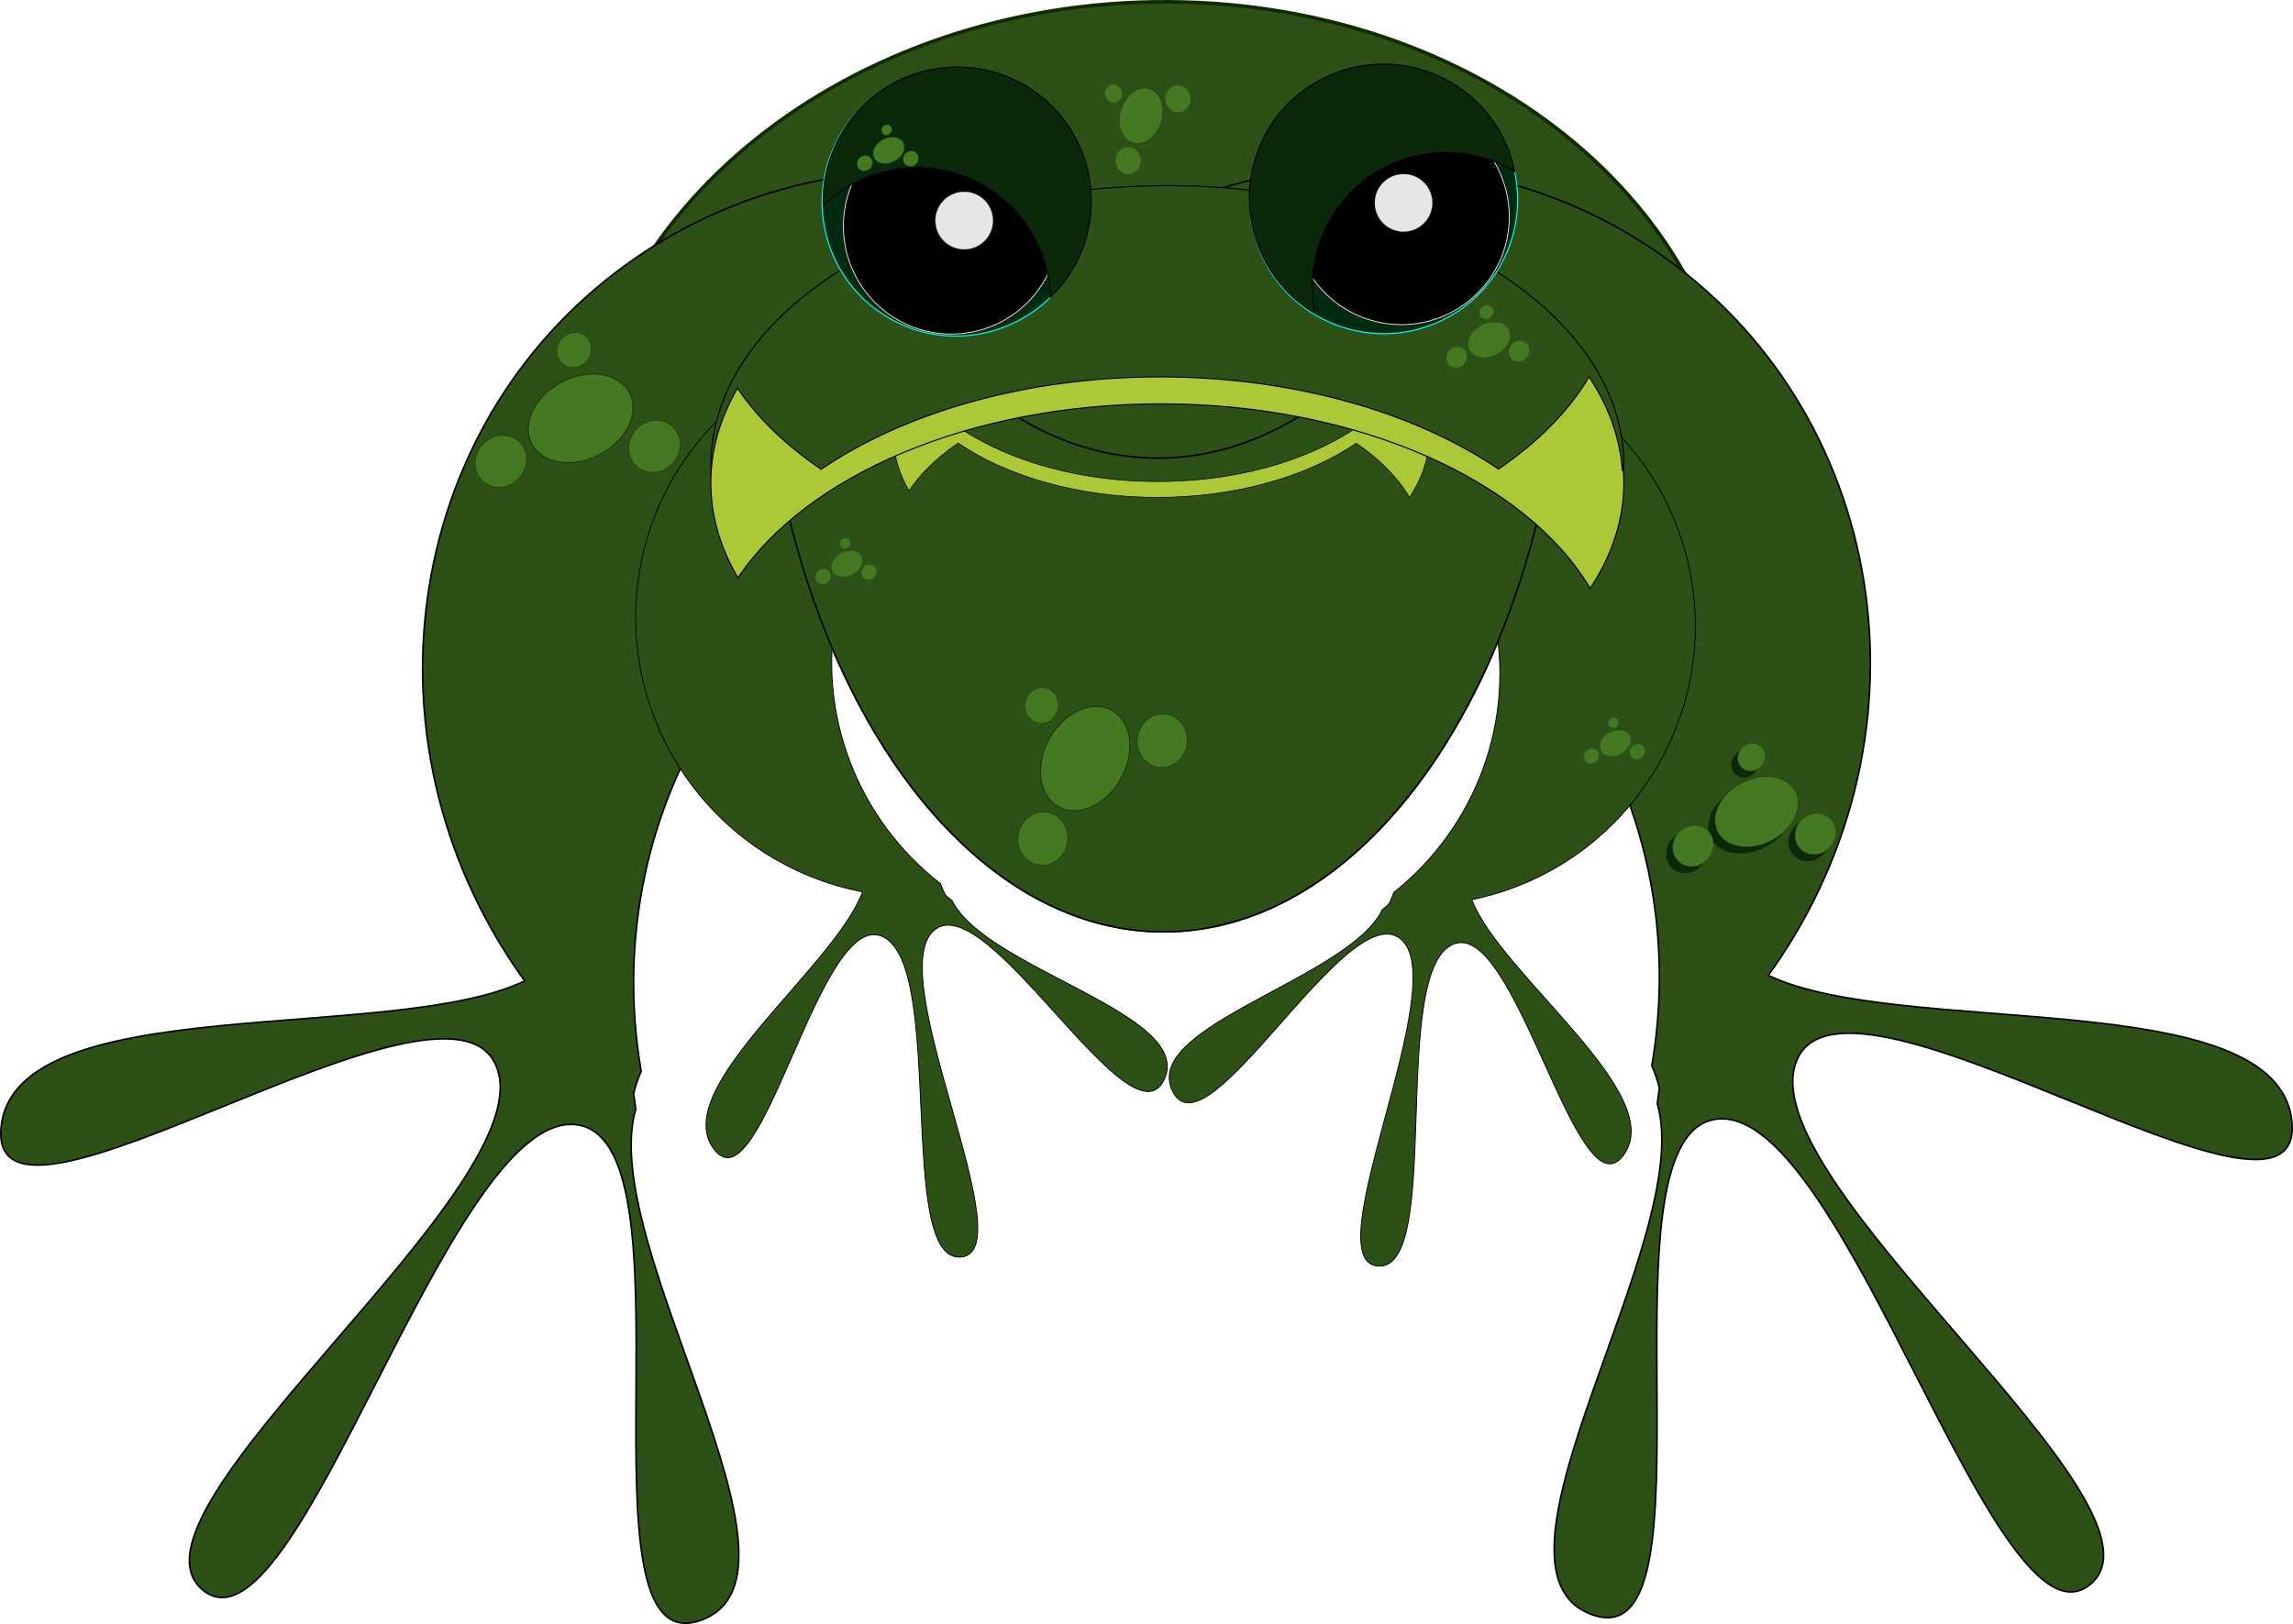 <?xml version="1.0" encoding="UTF-8" standalone="no"?>
<!-- Created with Inkscape (http://www.inkscape.org/) -->
<svg xmlns:dc="http://purl.org/dc/elements/1.1/" xmlns:cc="http://creativecommons.org/ns#" xmlns:rdf="http://www.w3.org/1999/02/22-rdf-syntax-ns#" xmlns:svg="http://www.w3.org/2000/svg" xmlns="http://www.w3.org/2000/svg" xmlns:sodipodi="http://sodipodi.sourceforge.net/DTD/sodipodi-0.dtd" xmlns:inkscape="http://www.inkscape.org/namespaces/inkscape" width="4986.67" height="3532.675" id="svg2" sodipodi:version="0.32" inkscape:version="0.46" version="1.0" sodipodi:docname="frog.svg" inkscape:output_extension="org.inkscape.output.svg.inkscape" inkscape:export-filename="C:\Documents and Settings\Administrador.DESKTOP\Escritorio\frog.png" inkscape:export-xdpi="6.5127115" inkscape:export-ydpi="6.5127115">
  <defs id="defs4">
    <inkscape:perspective sodipodi:type="inkscape:persp3d" inkscape:vp_x="0 : 526.18109 : 1" inkscape:vp_y="0 : 1000 : 0" inkscape:vp_z="744.09448 : 526.18109 : 1" inkscape:persp3d-origin="372.04724 : 350.78739 : 1" id="perspective10"/>
    <filter inkscape:collect="always" id="filter3542" x="-0.375" width="1.749" y="-0.375" height="1.749">
      <feGaussianBlur inkscape:collect="always" stdDeviation="91.378" id="feGaussianBlur3544"/>
    </filter>
    <filter inkscape:collect="always" id="filter3990" x="-0.25" width="1.5" y="-0.31" height="1.621">
      <feGaussianBlur inkscape:collect="always" stdDeviation="104.414" id="feGaussianBlur3992"/>
    </filter>
    <filter inkscape:collect="always" id="filter4088" x="-0.116" width="1.231" y="-0.144" height="1.287">
      <feGaussianBlur inkscape:collect="always" stdDeviation="48.292" id="feGaussianBlur4090"/>
    </filter>
    <filter inkscape:collect="always" id="filter4146">
      <feGaussianBlur inkscape:collect="always" stdDeviation="23.29" id="feGaussianBlur4148"/>
    </filter>
    <filter inkscape:collect="always" id="filter4200">
      <feGaussianBlur inkscape:collect="always" stdDeviation="22.421" id="feGaussianBlur4202"/>
    </filter>
    <filter inkscape:collect="always" id="filter4548" x="-0.083" width="1.165" y="-0.102" height="1.204">
      <feGaussianBlur inkscape:collect="always" stdDeviation="57.776" id="feGaussianBlur4550"/>
    </filter>
  </defs>
  <sodipodi:namedview id="base" pagecolor="#ffffff" bordercolor="#666666" borderopacity="1.0" inkscape:pageopacity="0.0" inkscape:pageshadow="2" inkscape:zoom="0.11011236" inkscape:cx="3793.0603" inkscape:cy="1806.2346" inkscape:document-units="px" inkscape:current-layer="layer1" showgrid="false" showguides="true" inkscape:guide-bbox="true" inkscape:window-width="1440" inkscape:window-height="830" inkscape:window-x="-4" inkscape:window-y="-4"/>
  <g inkscape:label="Capa 1" inkscape:groupmode="layer" id="layer1" transform="translate(2141.702,144.753)">
    <g id="g4895" inkscape:export-filename="C:\Documents and Settings\Administrador.DESKTOP\Escritorio\frog.png" inkscape:export-xdpi="6" inkscape:export-ydpi="6">
      <path id="path4875" d="M -824.537,1217.251 C -680.671,764.795 -175.292,430.466 417.69,433.562 C 971.935,436.456 1436.212,733.283 1595.093,1142.637 C 1619.869,1064.681 1634.037,983.232 1635.951,899.385 C 1648.97,328.827 1095.227,-137.178 400.035,-140.807 C -295.158,-144.437 -869.927,315.674 -882.948,886.233 C -885.585,1001.835 -864.889,1113.209 -824.537,1217.251 z" style="opacity:1;fill:#2d5016;fill-opacity:1;stroke:#112b00;stroke-width:7.849;stroke-miterlimit:4;stroke-dasharray:none;stroke-dashoffset:0;stroke-opacity:1"/>
      <path style="fill:#2d5016;fill-opacity:1;stroke:#000000;stroke-width:3.464;stroke-miterlimit:4;stroke-dasharray:none;stroke-dashoffset:0;stroke-opacity:1;filter:url(#filter4548)" d="M 933.441,524.961 C 781.886,729.09 587.787,851.742 376.269,851.742 C 179.303,851.742 -2.579,745.373 -149.048,565.908 C -258.722,656.722 -357.543,773.022 -441.864,909.407 C -324.226,1474.952 3.412,1882.186 388.87,1882.186 C 790.073,1882.186 1128.664,1441.003 1232.992,839.326 C 1145.343,712.574 1044.342,606.083 933.441,524.961 z" id="path4446"/>
      <g transform="matrix(0.15,0.421,-0.384,0.164,17.694,2272.714)" id="g3722" style="fill:#447821">
        <path sodipodi:type="arc" style="opacity:1;fill:#447821;fill-opacity:1;stroke:#112b00;stroke-width:2.4;stroke-miterlimit:4;stroke-dasharray:none;stroke-dashoffset:0;stroke-opacity:1" id="path3724" sodipodi:cx="-1734.5918" sodipodi:cy="800.41705" sodipodi:rx="172.55103" sodipodi:ry="222.5" d="M -1562.041,800.417 A 172.551,222.5 0 1 1 -1907.143,800.417 A 172.551,222.5 0 1 1 -1562.041,800.417 z" transform="matrix(1.156,0,0,1.285,-1870.458,-314.782)"/>
        <path transform="matrix(0.713,0,0,0.616,-2598.882,687.913)" d="M -1562.041,800.417 A 172.551,222.5 0 1 1 -1907.143,800.417 A 172.551,222.5 0 1 1 -1562.041,800.417 z" sodipodi:ry="222.5" sodipodi:rx="172.55103" sodipodi:cy="800.41705" sodipodi:cx="-1734.5918" id="path3726" style="opacity:1;fill:#447821;fill-opacity:1;stroke:#112b00;stroke-width:2.4;stroke-miterlimit:4;stroke-dasharray:none;stroke-dashoffset:0;stroke-opacity:1" sodipodi:type="arc"/>
        <path sodipodi:type="arc" style="opacity:1;fill:#447821;fill-opacity:1;stroke:#112b00;stroke-width:2.4;stroke-miterlimit:4;stroke-dasharray:none;stroke-dashoffset:0;stroke-opacity:1" id="path3728" sodipodi:cx="-1734.5918" sodipodi:cy="800.41705" sodipodi:rx="172.55103" sodipodi:ry="222.5" d="M -1562.041,800.417 A 172.551,222.5 0 1 1 -1907.143,800.417 A 172.551,222.5 0 1 1 -1562.041,800.417 z" transform="matrix(0.713,0,0,0.616,-2371.841,-93.107)"/>
        <path transform="matrix(0.478,0,0,0.412,-3365.793,296.687)" d="M -1562.041,800.417 A 172.551,222.5 0 1 1 -1907.143,800.417 A 172.551,222.5 0 1 1 -1562.041,800.417 z" sodipodi:ry="222.5" sodipodi:rx="172.55103" sodipodi:cy="800.41705" sodipodi:cx="-1734.5918" id="path3730" style="opacity:1;fill:#447821;fill-opacity:1;stroke:#112b00;stroke-width:2.4;stroke-miterlimit:4;stroke-dasharray:none;stroke-dashoffset:0;stroke-opacity:1" sodipodi:type="arc"/>
      </g>
      <path style="fill:#2d5016;fill-opacity:1;stroke:#000000;stroke-width:3.471;stroke-miterlimit:4;stroke-dasharray:none;stroke-dashoffset:0;stroke-opacity:1" d="M 12.597,571.915 C 395.437,176.33 1008.287,93.577 1459.98,402.312 C 1962.735,745.947 2076.382,1445.165 1713.703,1963.063 C 1710.459,1967.696 1707.164,1972.286 1703.866,1976.858 C 1992.98,2115.407 2813.792,1993.165 2842.573,2295.453 C 2872.441,2609.171 1878.486,1903.34 1766.416,2160.287 C 1653.136,2420.008 2610.609,3133.145 2403.61,3302.046 C 2198.822,3469.143 1874.076,2272.484 1597.366,2289.108 C 1317.67,2305.911 1607.888,3473.648 1319.574,3367.161 C 1048.861,3267.174 1547.916,2547.189 1462.374,2255.679 L 1467.041,2221.941 C 1467.011,2221.965 1466.991,2222.003 1466.96,2222.026 C 1463.274,2205.835 1457.78,2189.493 1450.547,2173.308 C 1521.62,1759.697 1361.16,1331.238 1001.132,1085.157 C 607.249,815.937 90.807,844.495 -288.783,1118.512 C -255.585,979.465 -195.663,843.382 -107.842,717.975 C -71.007,665.376 -30.681,616.634 12.597,571.915 z" id="path3646"/>
      <path id="path3583" d="M 690.668,584.079 C 307.828,188.494 -305.022,105.741 -756.715,414.475 C -1259.469,758.11 -1373.116,1457.328 -1010.438,1975.226 C -1007.194,1979.859 -1003.899,1984.45 -1000.601,1989.022 C -1289.715,2127.57 -2110.527,2005.329 -2139.307,2307.617 C -2169.175,2621.334 -1175.221,1915.503 -1063.15,2172.45 C -949.87,2432.171 -1907.343,3145.308 -1700.344,3314.209 C -1495.556,3481.307 -1170.811,2284.647 -894.101,2301.271 C -614.404,2318.075 -904.623,3485.811 -616.308,3379.324 C -345.595,3279.338 -844.651,2559.352 -759.109,2267.843 L -763.776,2234.104 C -763.745,2234.128 -763.725,2234.166 -763.694,2234.19 C -760.009,2217.998 -754.515,2201.656 -747.282,2185.472 C -818.355,1771.861 -657.895,1343.402 -297.866,1097.321 C 96.016,828.1 612.458,856.658 992.049,1130.675 C 958.851,991.628 898.928,855.545 811.107,730.139 C 774.273,677.54 733.946,628.797 690.668,584.079 z" style="fill:#2d5016;fill-opacity:1;stroke:#000000;stroke-width:3.471;stroke-miterlimit:4;stroke-dasharray:none;stroke-dashoffset:0;stroke-opacity:1"/>
      <path style="fill:#2d5016;fill-opacity:1;stroke:#000000;stroke-width:1.877;stroke-miterlimit:4;stroke-dasharray:none;stroke-dashoffset:0;stroke-opacity:1" d="M -125.837,592.357 C -417.993,579.972 -684.748,779.745 -746.409,1074.472 C -815.041,1402.517 -603.697,1724.608 -274.679,1793.443 C -271.737,1794.059 -268.789,1794.638 -265.847,1795.209 C -326.872,1960.294 -688.31,2223.307 -589.086,2354.824 C -486.11,2491.314 -360.082,1832.21 -223.04,1892.139 C -84.52,1952.716 -193.8,2600.878 -52.254,2589.628 C 87.781,2578.498 -223.644,1977.789 -110.771,1879.316 C 3.321,1779.779 317.517,2355.836 389.934,2203.844 C 457.931,2061.131 2.514,1963.484 -70.867,1814.706 L -84.983,1803.02 C -84.962,1803.018 -84.941,1803.025 -84.92,1803.023 C -89.408,1795.164 -93.252,1786.558 -96.367,1777.355 C -274.765,1639.358 -369.214,1407.493 -320.067,1172.577 C -266.297,915.57 -56.535,730.798 189.995,695.923 C 126.43,653.065 53.632,621.542 -26.038,604.874 C -59.454,597.883 -92.81,593.757 -125.837,592.357 z" id="path3642"/>
      <path id="path3644" d="M 904.308,611.221 C 1196.291,595.248 1465.48,791.729 1530.757,1085.676 C 1603.413,1412.853 1396.042,1737.517 1067.895,1810.388 C 1064.96,1811.04 1062.02,1811.656 1059.086,1812.263 C 1122.133,1976.586 1486.776,2235.138 1389.175,2367.865 C 1287.883,2505.609 1153.767,1848.103 1017.473,1909.712 C 879.707,1971.986 996.941,2618.756 855.268,2609.245 C 715.107,2599.837 1019.129,1995.348 905.054,1898.268 C 789.748,1800.141 482.653,2380.014 408.373,2228.923 C 338.628,2087.057 792.812,1983.821 864.36,1834.153 L 878.331,1822.295 C 878.31,1822.293 878.289,1822.301 878.268,1822.299 C 882.659,1814.386 886.397,1805.733 889.399,1796.492 C 1066.088,1656.314 1157.682,1423.306 1105.652,1189.011 C 1048.729,932.685 836.713,750.503 589.772,718.659 C 652.806,675.024 725.212,642.609 804.671,624.963 C 837.999,617.562 871.302,613.027 904.308,611.221 z" style="fill:#2d5016;fill-opacity:1;stroke:#000000;stroke-width:1.877;stroke-miterlimit:4;stroke-dasharray:none;stroke-dashoffset:0;stroke-opacity:1"/>
      <path id="path3572" d="M 933.441,524.961 C 781.886,729.09 587.787,851.742 376.269,851.742 C 179.303,851.742 -2.579,745.373 -149.048,565.908 C -258.722,656.722 -357.543,773.022 -441.864,909.407 C -324.226,1474.952 3.412,1882.186 388.87,1882.186 C 790.073,1882.186 1128.664,1441.003 1232.992,839.326 C 1145.343,712.574 1044.342,606.083 933.441,524.961 z" style="fill:#2d5016;fill-opacity:1;stroke:#000000;stroke-width:3.464;stroke-miterlimit:4;stroke-dasharray:none;stroke-dashoffset:0;stroke-opacity:1"/>
      <path style="fill:#abc837;fill-opacity:1;stroke:#000000;stroke-width:1.411;stroke-miterlimit:4;stroke-dasharray:none;stroke-dashoffset:0;stroke-opacity:1" d="M 923.653,937.308 C 897.674,893.373 858.03,853.433 807.898,819.422 C 701.091,891.739 546.739,937.198 375.183,937.198 C 203.425,937.198 48.92,891.631 -57.9,819.165 C -102.61,849.439 -138.976,884.418 -164.802,922.743 C -186.916,884.999 -198.985,844.327 -198.985,801.936 C -198.985,759.18 -186.712,718.173 -164.233,680.155 C -77.189,810.663 132.074,902.703 376.193,902.703 C 628.57,902.703 843.695,804.334 925.031,666.783 C 952.84,708.486 968.178,754.123 968.178,801.936 C 968.178,809.954 967.741,817.909 966.892,825.796 C 966.748,822.828 966.563,819.872 966.304,816.924 C 963.486,859.369 948.585,899.921 923.653,937.308 z" id="path3588"/>
      <path style="fill:#2d5016;fill-opacity:1;stroke:#000000;stroke-width:2.4;stroke-miterlimit:4;stroke-dasharray:none;stroke-dashoffset:0;stroke-opacity:1" d="M 397.036,258.999 C -151.021,258.999 -595.807,531.63 -595.807,867.561 C -595.807,875.917 -595.509,884.224 -594.964,892.499 C -589.595,831.773 -569.664,773.41 -537.307,718.686 C -493.29,784.683 -430.913,844.897 -354.057,896.936 C -172.322,773.649 90.541,696.124 382.755,696.124 C 674.627,696.124 937.229,773.465 1118.943,896.499 C 1204.234,838.634 1271.681,770.684 1315.88,695.936 C 1358.297,759.545 1383.648,828.537 1388.443,900.749 C 1389.408,889.763 1389.911,878.693 1389.911,867.561 C 1389.911,531.63 945.094,258.999 397.036,258.999 z" id="path3576"/>
      <g transform="matrix(0.477,0.879,-0.879,0.477,1130.379,-250.19)" id="g3546">
        <path id="path2394" d="M 349.054,197.205 C 509.922,197.205 640.491,327.774 640.491,488.643 C 640.491,649.511 509.922,780.08 349.054,780.08 C 294.473,780.08 243.397,765.037 199.71,738.893 C 319.183,702.503 406.21,591.402 406.21,460.08 C 406.21,353.786 349.199,260.739 264.116,209.83 C 290.997,201.643 319.507,197.205 349.054,197.205 z" style="opacity:1;fill:#002b11;fill-opacity:1;stroke:#00ffff;stroke-width:2.4;stroke-miterlimit:4;stroke-dasharray:none;stroke-dashoffset:0;stroke-opacity:1"/>
        <path transform="matrix(0.805,0,0,0.805,303.433,361.249)" d="M 411.429,138.076 A 291.429,291.429 0 1 1 -171.429,138.076 A 291.429,291.429 0 1 1 411.429,138.076 z" sodipodi:ry="291.42856" sodipodi:rx="291.42856" sodipodi:cy="138.07646" sodipodi:cx="120" id="path2389" style="opacity:1;fill:#000000;fill-opacity:1;stroke:#ffd5d5;stroke-width:2.4;stroke-miterlimit:4;stroke-dasharray:none;stroke-dashoffset:0;stroke-opacity:1" sodipodi:type="arc"/>
        <path style="opacity:1;fill:#0b280b;fill-opacity:1;stroke:#000000;stroke-width:2.4;stroke-miterlimit:4;stroke-dasharray:none;stroke-dashoffset:0;stroke-opacity:1" d="M 345.719,196.062 C 184.85,196.062 54.281,326.631 54.281,487.5 C 54.281,648.369 184.85,778.938 345.719,778.938 C 400.3,778.938 451.375,763.894 495.062,737.75 C 375.59,701.36 288.562,590.26 288.562,458.938 C 288.562,352.643 345.573,259.596 430.656,208.688 C 403.776,200.5 375.265,196.062 345.719,196.062 z" id="path2387"/>
        <path sodipodi:type="arc" style="opacity:1;fill:#e6e6e6;fill-opacity:1;stroke:#ffd5d5;stroke-width:2.4;stroke-miterlimit:4;stroke-dasharray:none;stroke-dashoffset:0;stroke-opacity:1;filter:url(#filter3542)" id="path3284" sodipodi:cx="120" sodipodi:cy="138.07646" sodipodi:rx="291.42856" sodipodi:ry="291.42856" d="M 411.429,138.076 A 291.429,291.429 0 1 1 -171.429,138.076 A 291.429,291.429 0 1 1 411.429,138.076 z" transform="matrix(0.214,0,0,0.214,350.032,424.24)"/>
      </g>
      <g id="g3552" transform="matrix(-0.484,0.875,-0.875,-0.484,534.033,225.916)">
        <path style="opacity:1;fill:#002b11;fill-opacity:1;stroke:#00ffff;stroke-width:2.4;stroke-miterlimit:4;stroke-dasharray:none;stroke-dashoffset:0;stroke-opacity:1" d="M 349.054,197.205 C 509.922,197.205 640.491,327.774 640.491,488.643 C 640.491,649.511 509.922,780.08 349.054,780.08 C 294.473,780.08 243.397,765.037 199.71,738.893 C 319.183,702.503 406.21,591.402 406.21,460.08 C 406.21,353.786 349.199,260.739 264.116,209.83 C 290.997,201.643 319.507,197.205 349.054,197.205 z" id="path3554"/>
        <path sodipodi:type="arc" style="opacity:1;fill:#000000;fill-opacity:1;stroke:#ffd5d5;stroke-width:2.4;stroke-miterlimit:4;stroke-dasharray:none;stroke-dashoffset:0;stroke-opacity:1" id="path3556" sodipodi:cx="120" sodipodi:cy="138.07646" sodipodi:rx="291.42856" sodipodi:ry="291.42856" d="M 411.429,138.076 A 291.429,291.429 0 1 1 -171.429,138.076 A 291.429,291.429 0 1 1 411.429,138.076 z" transform="matrix(0.805,0,0,0.805,303.433,361.249)"/>
        <path id="path3558" d="M 345.719,196.062 C 184.85,196.062 54.281,326.631 54.281,487.5 C 54.281,648.369 184.85,778.938 345.719,778.938 C 400.3,778.938 451.375,763.894 495.062,737.75 C 375.59,701.36 288.562,590.26 288.562,458.938 C 288.562,352.643 345.573,259.596 430.656,208.688 C 403.776,200.5 375.265,196.062 345.719,196.062 z" style="opacity:1;fill:#0b280b;fill-opacity:1;stroke:#000000;stroke-width:2.4;stroke-miterlimit:4;stroke-dasharray:none;stroke-dashoffset:0;stroke-opacity:1"/>
        <path transform="matrix(0.214,0,0,0.214,350.032,424.24)" d="M 411.429,138.076 A 291.429,291.429 0 1 1 -171.429,138.076 A 291.429,291.429 0 1 1 411.429,138.076 z" sodipodi:ry="291.42856" sodipodi:rx="291.42856" sodipodi:cy="138.07646" sodipodi:cx="120" id="path3560" style="opacity:1;fill:#e6e6e6;fill-opacity:1;stroke:#ffd5d5;stroke-width:2.4;stroke-miterlimit:4;stroke-dasharray:none;stroke-dashoffset:0;stroke-opacity:1;filter:url(#filter3542)" sodipodi:type="arc"/>
      </g>
      <path id="path3574" d="M 1314.05,674.849 C 1269.85,749.597 1202.404,817.548 1117.112,875.412 C 935.399,752.378 672.796,675.037 380.925,675.037 C 88.71,675.037 -174.152,752.562 -355.888,875.849 C -431.955,824.344 -493.825,764.833 -537.763,699.631 C -575.385,763.845 -595.919,833.041 -595.919,905.162 C -595.919,977.903 -575.038,1047.669 -536.794,1112.35 C -388.705,890.314 -32.681,733.724 382.643,733.724 C 812.018,733.725 1178.015,901.081 1316.393,1135.1 C 1363.706,1064.149 1389.8,986.507 1389.8,905.162 C 1389.8,891.521 1389.056,877.987 1387.612,864.568 C 1387.368,869.617 1387.053,874.646 1386.612,879.662 C 1381.818,807.45 1356.466,738.458 1314.05,674.849 z" style="fill:#abc837;fill-opacity:1;stroke:#000000;stroke-width:2.4;stroke-miterlimit:4;stroke-dasharray:none;stroke-dashoffset:0;stroke-opacity:1"/>
      <g transform="matrix(0.15,0.421,-0.384,0.164,-23.551,2279.795)" id="g4150" style="fill:#0b280b;filter:url(#filter4200)">
        <path sodipodi:type="arc" style="opacity:1;fill:#0b280b;fill-opacity:1;stroke:#112b00;stroke-width:2.4;stroke-miterlimit:4;stroke-dasharray:none;stroke-dashoffset:0;stroke-opacity:1" id="path4152" sodipodi:cx="-1734.5918" sodipodi:cy="800.41705" sodipodi:rx="172.55103" sodipodi:ry="222.5" d="M -1562.041,800.417 A 172.551,222.5 0 1 1 -1907.143,800.417 A 172.551,222.5 0 1 1 -1562.041,800.417 z" transform="matrix(1.156,0,0,1.285,-1870.458,-314.782)"/>
        <path transform="matrix(0.713,0,0,0.616,-2598.882,687.913)" d="M -1562.041,800.417 A 172.551,222.5 0 1 1 -1907.143,800.417 A 172.551,222.5 0 1 1 -1562.041,800.417 z" sodipodi:ry="222.5" sodipodi:rx="172.55103" sodipodi:cy="800.41705" sodipodi:cx="-1734.5918" id="path4154" style="opacity:1;fill:#0b280b;fill-opacity:1;stroke:#112b00;stroke-width:2.4;stroke-miterlimit:4;stroke-dasharray:none;stroke-dashoffset:0;stroke-opacity:1" sodipodi:type="arc"/>
        <path sodipodi:type="arc" style="opacity:1;fill:#0b280b;fill-opacity:1;stroke:#112b00;stroke-width:2.4;stroke-miterlimit:4;stroke-dasharray:none;stroke-dashoffset:0;stroke-opacity:1" id="path4156" sodipodi:cx="-1734.5918" sodipodi:cy="800.41705" sodipodi:rx="172.55103" sodipodi:ry="222.5" d="M -1562.041,800.417 A 172.551,222.5 0 1 1 -1907.143,800.417 A 172.551,222.5 0 1 1 -1562.041,800.417 z" transform="matrix(0.713,0,0,0.616,-2371.841,-93.107)"/>
        <path transform="matrix(0.478,0,0,0.412,-3365.793,296.687)" d="M -1562.041,800.417 A 172.551,222.5 0 1 1 -1907.143,800.417 A 172.551,222.5 0 1 1 -1562.041,800.417 z" sodipodi:ry="222.5" sodipodi:rx="172.55103" sodipodi:cy="800.41705" sodipodi:cx="-1734.5918" id="path4158" style="opacity:1;fill:#0b280b;fill-opacity:1;stroke:#112b00;stroke-width:2.4;stroke-miterlimit:4;stroke-dasharray:none;stroke-dashoffset:0;stroke-opacity:1" sodipodi:type="arc"/>
      </g>
      <g style="fill:#447821" id="g3682" transform="matrix(0.15,0.421,-0.384,0.164,-23.551,2279.795)">
        <path transform="matrix(1.156,0,0,1.285,-1870.458,-314.782)" d="M -1562.041,800.417 A 172.551,222.5 0 1 1 -1907.143,800.417 A 172.551,222.5 0 1 1 -1562.041,800.417 z" sodipodi:ry="222.5" sodipodi:rx="172.55103" sodipodi:cy="800.41705" sodipodi:cx="-1734.5918" id="path3684" style="opacity:1;fill:#447821;fill-opacity:1;stroke:#112b00;stroke-width:2.4;stroke-miterlimit:4;stroke-dasharray:none;stroke-dashoffset:0;stroke-opacity:1" sodipodi:type="arc"/>
        <path sodipodi:type="arc" style="opacity:1;fill:#447821;fill-opacity:1;stroke:#112b00;stroke-width:2.4;stroke-miterlimit:4;stroke-dasharray:none;stroke-dashoffset:0;stroke-opacity:1" id="path3686" sodipodi:cx="-1734.5918" sodipodi:cy="800.41705" sodipodi:rx="172.55103" sodipodi:ry="222.5" d="M -1562.041,800.417 A 172.551,222.5 0 1 1 -1907.143,800.417 A 172.551,222.5 0 1 1 -1562.041,800.417 z" transform="matrix(0.713,0,0,0.616,-2598.882,687.913)"/>
        <path transform="matrix(0.713,0,0,0.616,-2371.841,-93.107)" d="M -1562.041,800.417 A 172.551,222.5 0 1 1 -1907.143,800.417 A 172.551,222.5 0 1 1 -1562.041,800.417 z" sodipodi:ry="222.5" sodipodi:rx="172.55103" sodipodi:cy="800.41705" sodipodi:cx="-1734.5918" id="path3688" style="opacity:1;fill:#447821;fill-opacity:1;stroke:#112b00;stroke-width:2.4;stroke-miterlimit:4;stroke-dasharray:none;stroke-dashoffset:0;stroke-opacity:1" sodipodi:type="arc"/>
        <path sodipodi:type="arc" style="opacity:1;fill:#447821;fill-opacity:1;stroke:#112b00;stroke-width:2.4;stroke-miterlimit:4;stroke-dasharray:none;stroke-dashoffset:0;stroke-opacity:1" id="path3690" sodipodi:cx="-1734.5918" sodipodi:cy="800.41705" sodipodi:rx="172.55103" sodipodi:ry="222.5" d="M -1562.041,800.417 A 172.551,222.5 0 1 1 -1907.143,800.417 A 172.551,222.5 0 1 1 -1562.041,800.417 z" transform="matrix(0.478,0,0,0.412,-3365.793,296.687)"/>
      </g>
      <g style="fill:#447821;fill-opacity:1" id="g3702" transform="matrix(6.0992711e-2,0.171,-0.156,6.6769559e-2,1444.37,1209.534)">
        <path transform="matrix(1.156,0,0,1.285,-1870.458,-314.782)" d="M -1562.041,800.417 A 172.551,222.5 0 1 1 -1907.143,800.417 A 172.551,222.5 0 1 1 -1562.041,800.417 z" sodipodi:ry="222.5" sodipodi:rx="172.55103" sodipodi:cy="800.41705" sodipodi:cx="-1734.5918" id="path3704" style="opacity:1;fill:#447821;fill-opacity:1;stroke:#112b00;stroke-width:2.4;stroke-miterlimit:4;stroke-dasharray:none;stroke-dashoffset:0;stroke-opacity:1" sodipodi:type="arc"/>
        <path sodipodi:type="arc" style="opacity:1;fill:#447821;fill-opacity:1;stroke:#112b00;stroke-width:2.4;stroke-miterlimit:4;stroke-dasharray:none;stroke-dashoffset:0;stroke-opacity:1" id="path3706" sodipodi:cx="-1734.5918" sodipodi:cy="800.41705" sodipodi:rx="172.55103" sodipodi:ry="222.5" d="M -1562.041,800.417 A 172.551,222.5 0 1 1 -1907.143,800.417 A 172.551,222.5 0 1 1 -1562.041,800.417 z" transform="matrix(0.713,0,0,0.616,-2598.882,687.913)"/>
        <path transform="matrix(0.713,0,0,0.616,-2371.841,-93.107)" d="M -1562.041,800.417 A 172.551,222.5 0 1 1 -1907.143,800.417 A 172.551,222.5 0 1 1 -1562.041,800.417 z" sodipodi:ry="222.5" sodipodi:rx="172.55103" sodipodi:cy="800.41705" sodipodi:cx="-1734.5918" id="path3708" style="opacity:1;fill:#447821;fill-opacity:1;stroke:#112b00;stroke-width:2.4;stroke-miterlimit:4;stroke-dasharray:none;stroke-dashoffset:0;stroke-opacity:1" sodipodi:type="arc"/>
        <path sodipodi:type="arc" style="opacity:1;fill:#447821;fill-opacity:1;stroke:#112b00;stroke-width:2.4;stroke-miterlimit:4;stroke-dasharray:none;stroke-dashoffset:0;stroke-opacity:1" id="path3710" sodipodi:cx="-1734.5918" sodipodi:cy="800.41705" sodipodi:rx="172.55103" sodipodi:ry="222.5" d="M -1562.041,800.417 A 172.551,222.5 0 1 1 -1907.143,800.417 A 172.551,222.5 0 1 1 -1562.041,800.417 z" transform="matrix(0.478,0,0,0.412,-3365.793,296.687)"/>
      </g>
      <g style="fill:#447821;fill-opacity:1" transform="matrix(4.4812185e-2,0.126,-0.115,4.9056516e-2,46.78,635.626)" id="g3712">
        <path sodipodi:type="arc" style="opacity:1;fill:#447821;fill-opacity:1;stroke:#112b00;stroke-width:2.4;stroke-miterlimit:4;stroke-dasharray:none;stroke-dashoffset:0;stroke-opacity:1" id="path3714" sodipodi:cx="-1734.5918" sodipodi:cy="800.41705" sodipodi:rx="172.55103" sodipodi:ry="222.5" d="M -1562.041,800.417 A 172.551,222.5 0 1 1 -1907.143,800.417 A 172.551,222.5 0 1 1 -1562.041,800.417 z" transform="matrix(1.156,0,0,1.285,-1870.458,-314.782)"/>
        <path transform="matrix(0.713,0,0,0.616,-2598.882,687.913)" d="M -1562.041,800.417 A 172.551,222.5 0 1 1 -1907.143,800.417 A 172.551,222.5 0 1 1 -1562.041,800.417 z" sodipodi:ry="222.5" sodipodi:rx="172.55103" sodipodi:cy="800.41705" sodipodi:cx="-1734.5918" id="path3716" style="opacity:1;fill:#447821;fill-opacity:1;stroke:#112b00;stroke-width:2.4;stroke-miterlimit:4;stroke-dasharray:none;stroke-dashoffset:0;stroke-opacity:1" sodipodi:type="arc"/>
        <path sodipodi:type="arc" style="opacity:1;fill:#447821;fill-opacity:1;stroke:#112b00;stroke-width:2.4;stroke-miterlimit:4;stroke-dasharray:none;stroke-dashoffset:0;stroke-opacity:1" id="path3718" sodipodi:cx="-1734.5918" sodipodi:cy="800.41705" sodipodi:rx="172.55103" sodipodi:ry="222.5" d="M -1562.041,800.417 A 172.551,222.5 0 1 1 -1907.143,800.417 A 172.551,222.5 0 1 1 -1562.041,800.417 z" transform="matrix(0.713,0,0,0.616,-2371.841,-93.107)"/>
        <path transform="matrix(0.478,0,0,0.412,-3365.793,296.687)" d="M -1562.041,800.417 A 172.551,222.5 0 1 1 -1907.143,800.417 A 172.551,222.5 0 1 1 -1562.041,800.417 z" sodipodi:ry="222.5" sodipodi:rx="172.55103" sodipodi:cy="800.41705" sodipodi:cx="-1734.5918" id="path3720" style="opacity:1;fill:#447821;fill-opacity:1;stroke:#112b00;stroke-width:2.4;stroke-miterlimit:4;stroke-dasharray:none;stroke-dashoffset:0;stroke-opacity:1" sodipodi:type="arc"/>
      </g>
      <g transform="matrix(0.119,0.335,-0.306,0.131,2344.113,2839.636)" id="g3994" style="fill:#0b280b;filter:url(#filter4088)">
        <path sodipodi:type="arc" style="opacity:1;fill:#0b280b;fill-opacity:1;stroke:#112b00;stroke-width:2.4;stroke-miterlimit:4;stroke-dasharray:none;stroke-dashoffset:0;stroke-opacity:1" id="path3996" sodipodi:cx="-1734.5918" sodipodi:cy="800.41705" sodipodi:rx="172.55103" sodipodi:ry="222.5" d="M -1562.041,800.417 A 172.551,222.5 0 1 1 -1907.143,800.417 A 172.551,222.5 0 1 1 -1562.041,800.417 z" transform="matrix(1.156,0,0,1.285,-1870.458,-314.782)"/>
        <path transform="matrix(0.713,0,0,0.616,-2598.882,687.913)" d="M -1562.041,800.417 A 172.551,222.5 0 1 1 -1907.143,800.417 A 172.551,222.5 0 1 1 -1562.041,800.417 z" sodipodi:ry="222.5" sodipodi:rx="172.55103" sodipodi:cy="800.41705" sodipodi:cx="-1734.5918" id="path3998" style="opacity:1;fill:#0b280b;fill-opacity:1;stroke:#112b00;stroke-width:2.4;stroke-miterlimit:4;stroke-dasharray:none;stroke-dashoffset:0;stroke-opacity:1" sodipodi:type="arc"/>
        <path sodipodi:type="arc" style="opacity:1;fill:#0b280b;fill-opacity:1;stroke:#112b00;stroke-width:2.4;stroke-miterlimit:4;stroke-dasharray:none;stroke-dashoffset:0;stroke-opacity:1" id="path4000" sodipodi:cx="-1734.5918" sodipodi:cy="800.41705" sodipodi:rx="172.55103" sodipodi:ry="222.5" d="M -1562.041,800.417 A 172.551,222.5 0 1 1 -1907.143,800.417 A 172.551,222.5 0 1 1 -1562.041,800.417 z" transform="matrix(0.713,0,0,0.616,-2371.841,-93.107)"/>
        <path transform="matrix(0.478,0,0,0.412,-3365.793,296.687)" d="M -1562.041,800.417 A 172.551,222.5 0 1 1 -1907.143,800.417 A 172.551,222.5 0 1 1 -1562.041,800.417 z" sodipodi:ry="222.5" sodipodi:rx="172.55103" sodipodi:cy="800.41705" sodipodi:cx="-1734.5918" id="path4002" style="opacity:1;fill:#0b280b;fill-opacity:1;stroke:#112b00;stroke-width:2.4;stroke-miterlimit:4;stroke-dasharray:none;stroke-dashoffset:0;stroke-opacity:1" sodipodi:type="arc"/>
      </g>
      <g style="fill:#447821" id="g3732" transform="matrix(0.119,0.335,-0.306,0.131,2358.113,2825.636)">
        <path transform="matrix(1.156,0,0,1.285,-1870.458,-314.782)" d="M -1562.041,800.417 A 172.551,222.5 0 1 1 -1907.143,800.417 A 172.551,222.5 0 1 1 -1562.041,800.417 z" sodipodi:ry="222.5" sodipodi:rx="172.55103" sodipodi:cy="800.41705" sodipodi:cx="-1734.5918" id="path3734" style="opacity:1;fill:#447821;fill-opacity:1;stroke:#112b00;stroke-width:2.4;stroke-miterlimit:4;stroke-dasharray:none;stroke-dashoffset:0;stroke-opacity:1" sodipodi:type="arc"/>
        <path sodipodi:type="arc" style="opacity:1;fill:#447821;fill-opacity:1;stroke:#112b00;stroke-width:2.4;stroke-miterlimit:4;stroke-dasharray:none;stroke-dashoffset:0;stroke-opacity:1" id="path3736" sodipodi:cx="-1734.5918" sodipodi:cy="800.41705" sodipodi:rx="172.55103" sodipodi:ry="222.5" d="M -1562.041,800.417 A 172.551,222.5 0 1 1 -1907.143,800.417 A 172.551,222.5 0 1 1 -1562.041,800.417 z" transform="matrix(0.713,0,0,0.616,-2598.882,687.913)"/>
        <path transform="matrix(0.713,0,0,0.616,-2371.841,-93.107)" d="M -1562.041,800.417 A 172.551,222.5 0 1 1 -1907.143,800.417 A 172.551,222.5 0 1 1 -1562.041,800.417 z" sodipodi:ry="222.5" sodipodi:rx="172.55103" sodipodi:cy="800.41705" sodipodi:cx="-1734.5918" id="path3738" style="opacity:1;fill:#447821;fill-opacity:1;stroke:#112b00;stroke-width:2.4;stroke-miterlimit:4;stroke-dasharray:none;stroke-dashoffset:0;stroke-opacity:1" sodipodi:type="arc"/>
        <path sodipodi:type="arc" style="opacity:1;fill:#447821;fill-opacity:1;stroke:#112b00;stroke-width:2.4;stroke-miterlimit:4;stroke-dasharray:none;stroke-dashoffset:0;stroke-opacity:1" id="path3740" sodipodi:cx="-1734.5918" sodipodi:cy="800.41705" sodipodi:rx="172.55103" sodipodi:ry="222.5" d="M -1562.041,800.417 A 172.551,222.5 0 1 1 -1907.143,800.417 A 172.551,222.5 0 1 1 -1562.041,800.417 z" transform="matrix(0.478,0,0,0.412,-3365.793,296.687)"/>
      </g>
      <g id="g3762" transform="matrix(4.4812185e-2,0.126,-0.115,4.9056516e-2,-44.036,1534.708)" style="fill:#447821;fill-opacity:1">
        <path transform="matrix(1.156,0,0,1.285,-1870.458,-314.782)" d="M -1562.041,800.417 A 172.551,222.5 0 1 1 -1907.143,800.417 A 172.551,222.5 0 1 1 -1562.041,800.417 z" sodipodi:ry="222.5" sodipodi:rx="172.55103" sodipodi:cy="800.41705" sodipodi:cx="-1734.5918" id="path3764" style="opacity:1;fill:#447821;fill-opacity:1;stroke:#112b00;stroke-width:2.4;stroke-miterlimit:4;stroke-dasharray:none;stroke-dashoffset:0;stroke-opacity:1" sodipodi:type="arc"/>
        <path sodipodi:type="arc" style="opacity:1;fill:#447821;fill-opacity:1;stroke:#112b00;stroke-width:2.4;stroke-miterlimit:4;stroke-dasharray:none;stroke-dashoffset:0;stroke-opacity:1" id="path3766" sodipodi:cx="-1734.5918" sodipodi:cy="800.41705" sodipodi:rx="172.55103" sodipodi:ry="222.5" d="M -1562.041,800.417 A 172.551,222.5 0 1 1 -1907.143,800.417 A 172.551,222.5 0 1 1 -1562.041,800.417 z" transform="matrix(0.713,0,0,0.616,-2598.882,687.913)"/>
        <path transform="matrix(0.713,0,0,0.616,-2371.841,-93.107)" d="M -1562.041,800.417 A 172.551,222.5 0 1 1 -1907.143,800.417 A 172.551,222.5 0 1 1 -1562.041,800.417 z" sodipodi:ry="222.5" sodipodi:rx="172.55103" sodipodi:cy="800.41705" sodipodi:cx="-1734.5918" id="path3768" style="opacity:1;fill:#447821;fill-opacity:1;stroke:#112b00;stroke-width:2.4;stroke-miterlimit:4;stroke-dasharray:none;stroke-dashoffset:0;stroke-opacity:1" sodipodi:type="arc"/>
        <path sodipodi:type="arc" style="opacity:1;fill:#447821;fill-opacity:1;stroke:#112b00;stroke-width:2.4;stroke-miterlimit:4;stroke-dasharray:none;stroke-dashoffset:0;stroke-opacity:1" id="path3770" sodipodi:cx="-1734.5918" sodipodi:cy="800.41705" sodipodi:rx="172.55103" sodipodi:ry="222.5" d="M -1562.041,800.417 A 172.551,222.5 0 1 1 -1907.143,800.417 A 172.551,222.5 0 1 1 -1562.041,800.417 z" transform="matrix(0.478,0,0,0.412,-3365.793,296.687)"/>
      </g>
      <g style="fill:#447821;fill-opacity:1" transform="matrix(4.4812185e-2,0.126,-0.115,4.9056516e-2,1626.984,1925.218)" id="g3772">
        <path sodipodi:type="arc" style="opacity:1;fill:#447821;fill-opacity:1;stroke:#112b00;stroke-width:2.4;stroke-miterlimit:4;stroke-dasharray:none;stroke-dashoffset:0;stroke-opacity:1" id="path3774" sodipodi:cx="-1734.5918" sodipodi:cy="800.41705" sodipodi:rx="172.55103" sodipodi:ry="222.5" d="M -1562.041,800.417 A 172.551,222.5 0 1 1 -1907.143,800.417 A 172.551,222.5 0 1 1 -1562.041,800.417 z" transform="matrix(1.156,0,0,1.285,-1870.458,-314.782)"/>
        <path transform="matrix(0.713,0,0,0.616,-2598.882,687.913)" d="M -1562.041,800.417 A 172.551,222.5 0 1 1 -1907.143,800.417 A 172.551,222.5 0 1 1 -1562.041,800.417 z" sodipodi:ry="222.5" sodipodi:rx="172.55103" sodipodi:cy="800.41705" sodipodi:cx="-1734.5918" id="path3776" style="opacity:1;fill:#447821;fill-opacity:1;stroke:#112b00;stroke-width:2.4;stroke-miterlimit:4;stroke-dasharray:none;stroke-dashoffset:0;stroke-opacity:1" sodipodi:type="arc"/>
        <path sodipodi:type="arc" style="opacity:1;fill:#447821;fill-opacity:1;stroke:#112b00;stroke-width:2.4;stroke-miterlimit:4;stroke-dasharray:none;stroke-dashoffset:0;stroke-opacity:1" id="path3778" sodipodi:cx="-1734.5918" sodipodi:cy="800.41705" sodipodi:rx="172.55103" sodipodi:ry="222.5" d="M -1562.041,800.417 A 172.551,222.5 0 1 1 -1907.143,800.417 A 172.551,222.5 0 1 1 -1562.041,800.417 z" transform="matrix(0.713,0,0,0.616,-2371.841,-93.107)"/>
        <path transform="matrix(0.478,0,0,0.412,-3365.793,296.687)" d="M -1562.041,800.417 A 172.551,222.5 0 1 1 -1907.143,800.417 A 172.551,222.5 0 1 1 -1562.041,800.417 z" sodipodi:ry="222.5" sodipodi:rx="172.55103" sodipodi:cy="800.41705" sodipodi:cx="-1734.5918" id="path3780" style="opacity:1;fill:#447821;fill-opacity:1;stroke:#112b00;stroke-width:2.4;stroke-miterlimit:4;stroke-dasharray:none;stroke-dashoffset:0;stroke-opacity:1" sodipodi:type="arc"/>
      </g>
      <g style="fill:#0b280b;filter:url(#filter4146)" id="g4092" transform="matrix(0.359,0.266,-0.228,0.35,1772.455,2286.397)">
        <path transform="matrix(1.156,0,0,1.285,-1870.458,-314.782)" d="M -1562.041,800.417 A 172.551,222.5 0 1 1 -1907.143,800.417 A 172.551,222.5 0 1 1 -1562.041,800.417 z" sodipodi:ry="222.5" sodipodi:rx="172.55103" sodipodi:cy="800.41705" sodipodi:cx="-1734.5918" id="path4094" style="opacity:1;fill:#0b280b;fill-opacity:1;stroke:#112b00;stroke-width:2.4;stroke-miterlimit:4;stroke-dasharray:none;stroke-dashoffset:0;stroke-opacity:1" sodipodi:type="arc"/>
        <path sodipodi:type="arc" style="opacity:1;fill:#0b280b;fill-opacity:1;stroke:#112b00;stroke-width:2.4;stroke-miterlimit:4;stroke-dasharray:none;stroke-dashoffset:0;stroke-opacity:1" id="path4096" sodipodi:cx="-1734.5918" sodipodi:cy="800.41705" sodipodi:rx="172.55103" sodipodi:ry="222.5" d="M -1562.041,800.417 A 172.551,222.5 0 1 1 -1907.143,800.417 A 172.551,222.5 0 1 1 -1562.041,800.417 z" transform="matrix(0.713,0,0,0.616,-2598.882,687.913)"/>
        <path transform="matrix(0.713,0,0,0.616,-2371.841,-93.107)" d="M -1562.041,800.417 A 172.551,222.5 0 1 1 -1907.143,800.417 A 172.551,222.5 0 1 1 -1562.041,800.417 z" sodipodi:ry="222.5" sodipodi:rx="172.55103" sodipodi:cy="800.41705" sodipodi:cx="-1734.5918" id="path4098" style="opacity:1;fill:#0b280b;fill-opacity:1;stroke:#112b00;stroke-width:2.4;stroke-miterlimit:4;stroke-dasharray:none;stroke-dashoffset:0;stroke-opacity:1" sodipodi:type="arc"/>
        <path sodipodi:type="arc" style="opacity:1;fill:#0b280b;fill-opacity:1;stroke:#112b00;stroke-width:2.4;stroke-miterlimit:4;stroke-dasharray:none;stroke-dashoffset:0;stroke-opacity:1" id="path4100" sodipodi:cx="-1734.5918" sodipodi:cy="800.41705" sodipodi:rx="172.55103" sodipodi:ry="222.5" d="M -1562.041,800.417 A 172.551,222.5 0 1 1 -1907.143,800.417 A 172.551,222.5 0 1 1 -1562.041,800.417 z" transform="matrix(0.478,0,0,0.412,-3365.793,296.687)"/>
      </g>
      <g transform="matrix(0.359,0.266,-0.228,0.35,1772.455,2286.397)" id="g3782" style="fill:#447821">
        <path sodipodi:type="arc" style="opacity:1;fill:#447821;fill-opacity:1;stroke:#112b00;stroke-width:2.4;stroke-miterlimit:4;stroke-dasharray:none;stroke-dashoffset:0;stroke-opacity:1" id="path3784" sodipodi:cx="-1734.5918" sodipodi:cy="800.41705" sodipodi:rx="172.55103" sodipodi:ry="222.5" d="M -1562.041,800.417 A 172.551,222.5 0 1 1 -1907.143,800.417 A 172.551,222.5 0 1 1 -1562.041,800.417 z" transform="matrix(1.156,0,0,1.285,-1870.458,-314.782)"/>
        <path transform="matrix(0.713,0,0,0.616,-2598.882,687.913)" d="M -1562.041,800.417 A 172.551,222.5 0 1 1 -1907.143,800.417 A 172.551,222.5 0 1 1 -1562.041,800.417 z" sodipodi:ry="222.5" sodipodi:rx="172.55103" sodipodi:cy="800.41705" sodipodi:cx="-1734.5918" id="path3786" style="opacity:1;fill:#447821;fill-opacity:1;stroke:#112b00;stroke-width:2.4;stroke-miterlimit:4;stroke-dasharray:none;stroke-dashoffset:0;stroke-opacity:1" sodipodi:type="arc"/>
        <path sodipodi:type="arc" style="opacity:1;fill:#447821;fill-opacity:1;stroke:#112b00;stroke-width:2.4;stroke-miterlimit:4;stroke-dasharray:none;stroke-dashoffset:0;stroke-opacity:1" id="path3788" sodipodi:cx="-1734.5918" sodipodi:cy="800.41705" sodipodi:rx="172.55103" sodipodi:ry="222.5" d="M -1562.041,800.417 A 172.551,222.5 0 1 1 -1907.143,800.417 A 172.551,222.5 0 1 1 -1562.041,800.417 z" transform="matrix(0.713,0,0,0.616,-2371.841,-93.107)"/>
        <path transform="matrix(0.478,0,0,0.412,-3365.793,296.687)" d="M -1562.041,800.417 A 172.551,222.5 0 1 1 -1907.143,800.417 A 172.551,222.5 0 1 1 -1562.041,800.417 z" sodipodi:ry="222.5" sodipodi:rx="172.55103" sodipodi:cy="800.41705" sodipodi:cx="-1734.5918" id="path3790" style="opacity:1;fill:#447821;fill-opacity:1;stroke:#112b00;stroke-width:2.4;stroke-miterlimit:4;stroke-dasharray:none;stroke-dashoffset:0;stroke-opacity:1" sodipodi:type="arc"/>
      </g>
      <g transform="matrix(0.209,9.6245199e-2,-7.7920431e-2,0.2,1205.491,337.427)" id="g4880" style="fill:#447821">
        <path sodipodi:type="arc" style="opacity:1;fill:#447821;fill-opacity:1;stroke:#112b00;stroke-width:2.4;stroke-miterlimit:4;stroke-dasharray:none;stroke-dashoffset:0;stroke-opacity:1" id="path4882" sodipodi:cx="-1734.5918" sodipodi:cy="800.41705" sodipodi:rx="172.55103" sodipodi:ry="222.5" d="M -1562.041,800.417 A 172.551,222.5 0 1 1 -1907.143,800.417 A 172.551,222.5 0 1 1 -1562.041,800.417 z" transform="matrix(1.156,0,0,1.285,-1870.458,-314.782)"/>
        <path transform="matrix(0.713,0,0,0.616,-2598.882,687.913)" d="M -1562.041,800.417 A 172.551,222.5 0 1 1 -1907.143,800.417 A 172.551,222.5 0 1 1 -1562.041,800.417 z" sodipodi:ry="222.5" sodipodi:rx="172.55103" sodipodi:cy="800.41705" sodipodi:cx="-1734.5918" id="path4884" style="opacity:1;fill:#447821;fill-opacity:1;stroke:#112b00;stroke-width:2.4;stroke-miterlimit:4;stroke-dasharray:none;stroke-dashoffset:0;stroke-opacity:1" sodipodi:type="arc"/>
        <path sodipodi:type="arc" style="opacity:1;fill:#447821;fill-opacity:1;stroke:#112b00;stroke-width:2.4;stroke-miterlimit:4;stroke-dasharray:none;stroke-dashoffset:0;stroke-opacity:1" id="path4886" sodipodi:cx="-1734.5918" sodipodi:cy="800.41705" sodipodi:rx="172.55103" sodipodi:ry="222.5" d="M -1562.041,800.417 A 172.551,222.5 0 1 1 -1907.143,800.417 A 172.551,222.5 0 1 1 -1562.041,800.417 z" transform="matrix(0.713,0,0,0.616,-2371.841,-93.107)"/>
        <path transform="matrix(0.478,0,0,0.412,-3365.793,296.687)" d="M -1562.041,800.417 A 172.551,222.5 0 1 1 -1907.143,800.417 A 172.551,222.5 0 1 1 -1562.041,800.417 z" sodipodi:ry="222.5" sodipodi:rx="172.55103" sodipodi:cy="800.41705" sodipodi:cx="-1734.5918" id="path4888" style="opacity:1;fill:#447821;fill-opacity:1;stroke:#112b00;stroke-width:2.4;stroke-miterlimit:4;stroke-dasharray:none;stroke-dashoffset:0;stroke-opacity:1" sodipodi:type="arc"/>
      </g>
    </g>
  </g>
</svg>
